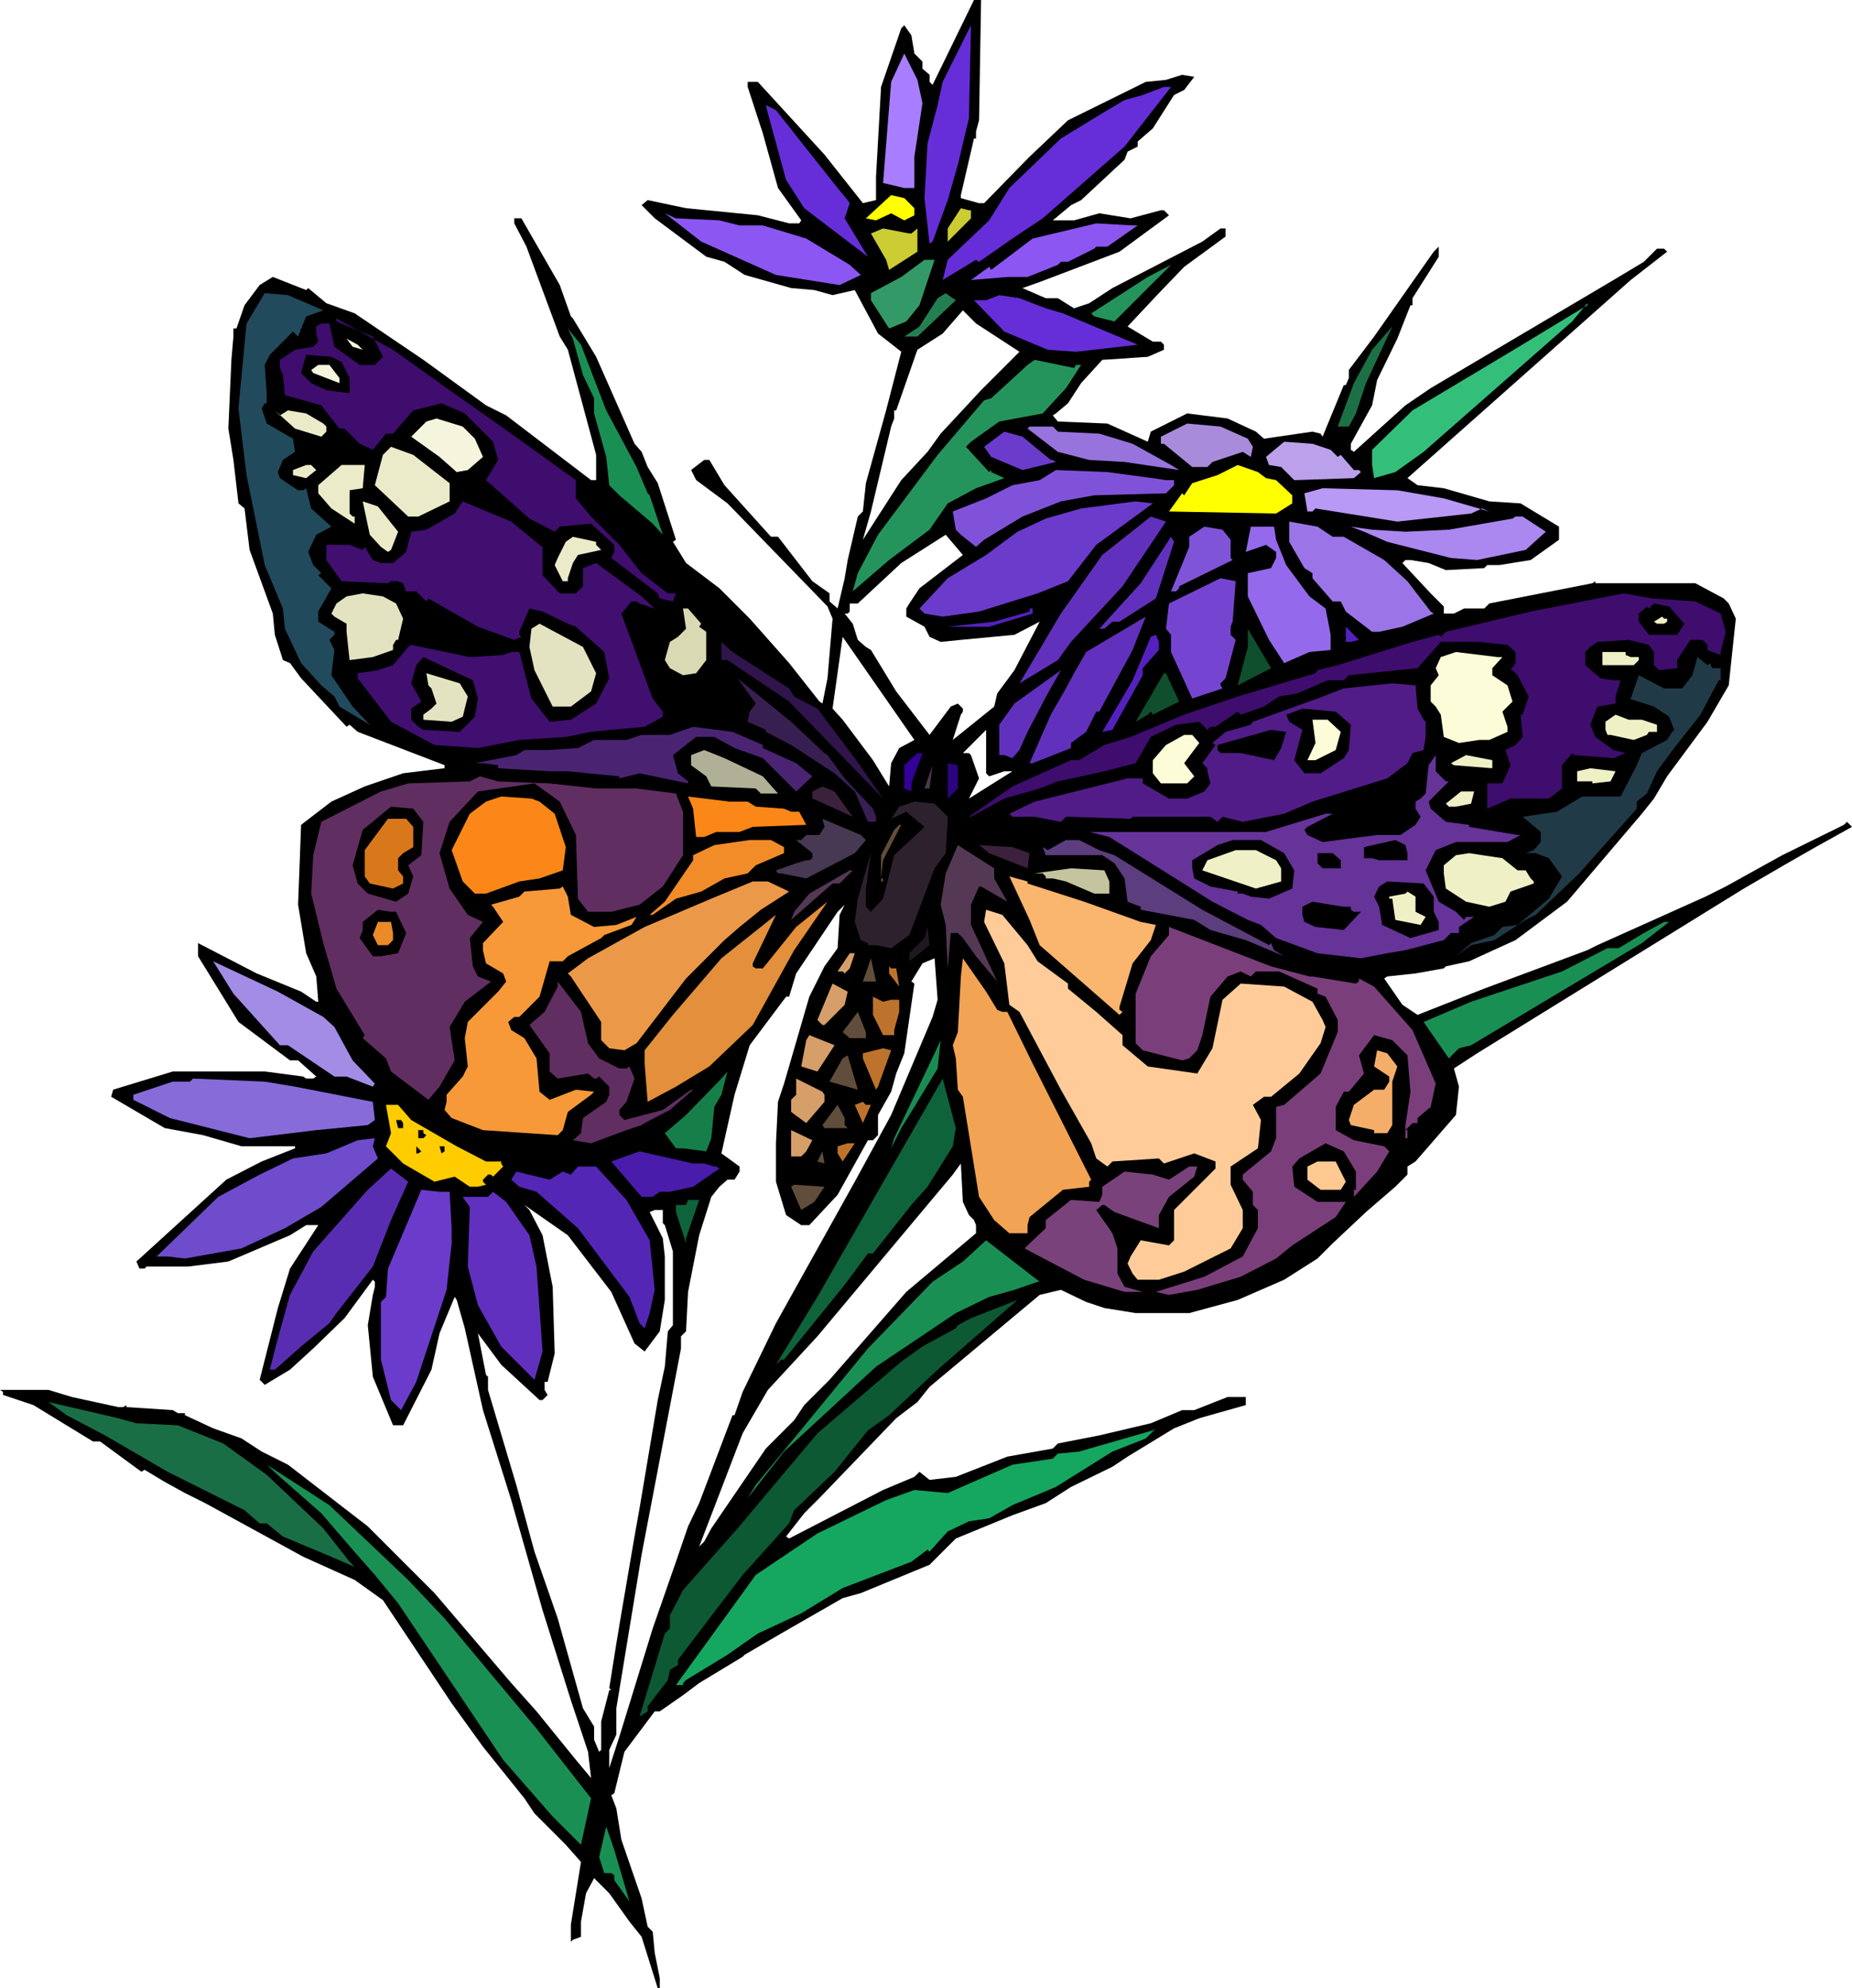<svg xmlns="http://www.w3.org/2000/svg" fill-rule="evenodd" height="6.552in" preserveAspectRatio="none" stroke-linecap="round" viewBox="0 0 1833 1967" width="6.104in"><style>.brush1{fill:#000}.pen1{stroke:none}.brush2{fill:#662ed9}.brush4{fill:#ff0}.brush5{fill:#cc3}.brush8{fill:#24945c}.brush12{fill:#3e0d6e}.brush14{fill:#1a8f54}.brush15{fill:#f5f5de}.brush16{fill:#ebebca}.brush19{fill:#6b3bcc}.brush24{fill:#6131bd}.brush30{fill:#e3e3c2}.brush32{fill:#5421bf}.brush33{fill:#f0f0c7}.brush34{fill:#0f4f2e}.brush36{fill:#fcfcd8}.brush46{fill:#612e61}.brush47{fill:#3b213b}.brush55{fill:#543854}.brush65{fill:#d69e68}.brush66{fill:#614d3b}.brush69{fill:#bd732c}.brush74{fill:#0f633a}</style><path class="pen1 brush1" d="m969 119-3 11v7h-2l-13 56v3l18 5h5l45-46 38-36 77-38 20-2 16-5 12 2-10 13-10 5-21 33-15 13v5l-10 5-3 8-43 40-10 5-18 15h21l25-7 31 5 30-8h3l5 5-49 36-79 30-17 6 23 10h12l16 10 15-5 23-15 89-46 18-13h5v8l-41 30-25 26-31 33 25 15h8l3 3v5l-16 7-45 3-21 23-13 20-12 10-3 2 5 6 49 2 40 18 3-10 36-18 40 5 28 13 8 7 48-7 8 2 2 3 21-51h2l3-7v-8l25-33 59-84 5-5v10l-26 41v7h-2l-13 33-20 41-5 25-21 38v6l3 2 51-46 25-17 181-107 30-18 13-13h7l3 3-36 28-221 196 10 7 26 3 45 13 31 2 38 23v13l-28 20-31 5h-12l-3 3-38 2-17-7-18-3h-5l-3 3 28 30 13 13v7h10l10-5h20l5-5 102-20 3-2v2h99l28 15 5 5 7 15-7 66-21 36-40 54-13 22-12 15-74 87-51 38-46 21-23 5-2 2-28 5-28 3-3 2 18 26 15 10 66-26 102-38 10-5 107-48 20-10 56-31 61-30 3-3 5 5-36 20-28 16-43 25-264 163-23 15 5 18-3 28-40 46-8 5v8l-12 12-29 25-33 31-15 15-33 21-46 20-48 13h-53l-31-5-18-6-25-12-21 5-109 91-12 15-21 16-76 79-15 15-18 23 3 2 93-48 31-13 5-5 10 8 26-3 51-20 45-8 5-5 41-8 51-12 31-13h12l33-13h18v8l-46 13-25 10-46 28-15 10-41 20-25 16-33 12-56 23-26 26-68 28-18 5-61 35-36 21-2 2-43 26-16 12-23 16h-5l-30 40-10 41-3 2 5 13 5 31 20 58 6 28 5 5 2 21 5 25v10h-2l-16-51-12-15-20-28-15-15-8 15-5 28v15l-8 3-2 2v-17l10-62-15-17-31-31-10-15-41-51-31-43-68-102-28-20-51-23-97-53-20-10-20-11-20-12-3 2-41-30h-7l-59-36-30-10v-3l-3-2h48l23 7 46 10h5l3-2v2l46 3 5 3h7v2l28 13 28 10 20 13 26 13 79 61 28 28 38 38 76 89 25 28 39 48 15 18-3-26-17-51-28-89-31-109-28-89-18-81-8-28-2-3-15 36-8 36-28 55h-10l-20-48-5-51 5-30 2-8v-5l-2-2-28 38-31 30-23 21-25 15-5-5 18-71 12-39 28-43h-12l-16 10-61 26-40 5h-41l-2 2h-5l-3-7 89-81 35-18 33-13v-2h-53l-38-11-38-7-53-31 2-7 59-18h91l38 5 3 2h7l3-2-18-16h-8l-51-38-40-65v-13l58 30 44 18 15 10h2l-2-25-10-23-8-48 3-79 30-23 33-15 38-13 41-5v-3l-86-33-8-7-3 2-45-48-11-15-7-3-8-25-2-21-23-63-5-41-6-5-5-43-5-31 3-68 2-23v-8h3l8-23 15-20 13-8 33 13 2-2 18 15 28 10 68 46 62 45 20 10 84 64h5v-25l-28-104-8-13-33-89-12-23v-5h7l38 66 11 31 2 2 23 38 38 86 7 8 6 15 10 16 18 56-3 2 13 21 33 25 30 30 39 44 30 38 3 2 5-25 5-59-5-12-99-102-31-23-5-10 13-10h5l15 25 46 51h7l34 44 17 12v8l8 7 7-30 3-18 10-43 5-5 3-28 20-72 15-58-23-18-23-43-22 5-18-5-23-2-46-13-20-13-18-5-51-38-13-13 6-5 38 8 71 7 31 8h10l2-3-23-32-15-54-15-46v-5h10l66 72 38 48 13-3v-23l5-89 20-58 3-3 7 10 3 18 8 8v7l7 6v7l3 3 41-84h7l-2 119zm10 649 15-5h8l-43 27 10-20-8-23-2-2h-6l23-23v43l3 3zm30-420-38 38-40 43-13 18-26 28-38 59 8-28 20-84 3-8v-8h2l21-60 25-16 20-23 13 13 43 28zM890 740l-8 15-2 23-16-26-30-40-10-11 10-71 71 102-15 8zm20-158-10 15-3 5v8l18 10 5 10 11 5 20-2 53-5 25-13-25 48-17 23-3 13-41 33 8-25 2-3v-3l-5-5-7 3-21 28-33-43-25-41-5-3-8-7-5-16-8-10h3l2-2v-8h8l43-40 44-28 17 20-43 33zm-305 696 23 51 10 8 15-20 5-31v-43l-2-18-13-26 5-2h8v13l2 2 8 26v73l-5 6-3 35-7 33-18 107-5 28-13 76-5 30-7 44 2 2h-2l-8 31v28l-2 2-5-12v-13l-11-18-25-89-23-66-18-66-28-94v-13l-2-2-8-41 23 31 38 35h3l5-5-3-5v-8h3l7-28-2-66-10-51-13-25-5-5 43 30 43 56zm224-340-13 18-15 30-25 86-6 18-2 41v38l10 33 15 10h8l28-30 30-54h5l5-5v-20l13-23 5-18 8-20 10-69-3-2 11-18 12-5 3 41-5 17-41 97-36 66-78 140-33 68-8 23h-2l-33 87-11 23-12 35-23 66-33 107-10 31v-18l7-15v-26l25-152 39-204v-12l5-5 2-39 11-56 12-38 8-10 8-7h7l5-8v-5l-18-13 13-58 15-49 36-48h3l7-23 41-61 7-7-5 10-2 33zm130 264 5 5 2 5v8l-69 58-76 87-25 25-10 15-28 28-54 79-7 13-5 5 43-112 25-43 49-53 134-160 8-11 2 38 6 13z"/><path class="pen1 brush2" d="m948 163-10 35-15 41-3 2-5-45 3-54 10-38 5-23 28-56-2 92-11 46z"/><path class="pen1" style="fill:#a87dff" d="m913 102-8 53v31h-10l-21-5 8-100 13-28 13 26 5 23z"/><path class="pen1 brush2" d="m1113 145-81 71-30 20-33 23-3-2-33 20 5-20 41-39 20-32 51-49 46-28 17-10 18-5 21-8h7l-46 59zm-284 41 10 12 2 3-5 15 23 38-63-48-18-28-18-66-2-8 10 5 61 77z"/><path class="pen1 brush4" d="M905 206v7l-10 5-13-7-15 7-10-2 25-23 13 3 10 10z"/><path class="pen1 brush5" d="M961 208v8l-10 10-13 13v-13l13-20 8 2h2z"/><path class="pen1" d="m712 218 20 5h23l43 13 43 26 11 10-21 10-63-10-74-33-36-28 11 5 43 2zm414 5-30 21h-11l-2 2-26 13h-7l-3 3-30 12h-20l-36 3 18-13 2 3 41-31 63-15 36 2h5z" style="fill:#8c56f2"/><path class="pen1 brush5" d="m902 231 6-5v23l-28 18-3-10-15-26 12-5 26 5h2z"/><path class="pen1" style="fill:#396" d="m910 302-13 16-17 7-18-28v-7l30-16 23-17h10l-15 45z"/><path class="pen1 brush8" d="m1103 318-20-5-3-3 56-36 23-12-40 40-16 16z"/><path class="pen1" style="fill:#214a5c" d="m320 307-17 6-8 20-5-5-23 23-5 10 2 28v10h-2l-3 5 5 15 26 15 2 13-12 8-5 12 2 6 18 12h5l3-2 5 20 20 18-15 8-8 17 5 13 8 8-3 2 13 13-13 23v10l16 10v3l-5 5 5 10-3 25 21 31 17 18-30-18-5-10-13-11-20-22-16-34-2-20-18-43-18-89-8-66 8-84 18-30 23 2 35 15z"/><path class="pen1" style="fill:#237f51" d="m946 297-38 36h-13l15-10 18-28 8-5 7 5 3 2z"/><path class="pen1 brush2" d="m1035 305 17 5 74 31-61 7-28-2-43-18-30-31h12l13-5 20 3 26 10z"/><path class="pen1" style="fill:#33bf7a" d="m1409 447-28 20-21 6-2-13v-15l40-39 97-58 76-46v-2l-15 18-147 129z"/><path class="pen1 brush12" d="m445 386 61 43 64 46v18l15 18 28 28 22 28 26 20h8l-3 8-13-3-2-5-46-35 3-6v-7l-23-21-31 3-5 5-25-13-43-38 12-20-5-18-28-28-23-10-28 7-20 23h-7l-13 16-13-6-15-15h-5l-18-23-36-10-2-20-3-7v-8l15-10 18-3 5-5-2-8v-7l5-3h8l5 23 25 18h15l8-8-10-20-36-15v-3l56 31 56 40z"/><path class="pen1" style="fill:#1c7045" d="m1342 409-7 13h-11l16-43 18-33 20-23-26 56-10 30z"/><path class="pen1 brush14" d="m600 406 30 56 11 26 2 2 13 39-10-11-33-28-10-10-3-28-12-43v-15l-11-23-10-36-5-10 13 16 25 65z"/><path class="pen1 brush15" d="m359 346-10-3-6-8 11 6 5 5z"/><path class="pen1 brush1" d="m338 358 8 16v15l-23-3-15-7-10-10 5-18 25 2 10 5z"/><path class="pen1 brush8" d="M1065 361h5l-15 23-23 25-43 8-28 20-5 5 23 25 2-2v2l13 6-28 10-28 15-18 26-40 30-36 31 5-18 20-38 59-79 46-54 7-2 36-33 7-5 39 8 2-3z"/><path class="pen1 brush15" d="M336 374v5l-26-10-2-3 7-5h11l10 13z"/><path class="pen1 brush16" d="m285 406 18 3 17 10 3 3v5l-5 5-26-8-20-18 5 5 8-5z"/><path class="pen1 brush15" d="m470 434 8 18-15 13-11 2-17-15-28-20 15-15 10-3 26 8 12 12z"/><path class="pen1" style="fill:#a88cdb" d="m1235 434 5 8-2 10-8-5-30 10-5 5h-15l-28-23h-3v-7l26-13 33 3 27 12z"/><path class="pen1" style="fill:#9773de" d="m1047 427 41 2 33 10 38 21 8 5-54-8-35-2-31-8-30-23 2-2h23l5 5z"/><path class="pen1 brush19" d="M1040 455h2l3 2-33 8-31-13-7-10 20-15 18 5 28 23z"/><path class="pen1" style="fill:#bba1eb" d="m1317 445 7 7 3-2 13 15h5l2 2-7 6-59 2-13-13-12-2-3-8 18-15 28 2 18 6z"/><path class="pen1 brush16" d="M445 478v18l-31 15h-10l-33-31 8-30 8-8 22 8 36 28zm-132-13-10 8-13-3v-5l13-5h5l5 5zm46 18-13 2v23l3 3h2v7l-23-15-13-15v-8l23-20h23l-2 23z"/><path class="pen1 brush4" d="m1253 473 10 2 16 15v8l-16 10-106-2 13-18 2 2 8-12 25-8 20-10 20 7 8 6z"/><path class="pen1" style="fill:#8052d9" d="m1141 473 13 2h8v5l-8 8-71 2-33 6-38 15-38 23-8 7-15-12-5-5-3-18 33-13 26-13 27-5 16-10 51 2 45 6z"/><path class="pen1" style="fill:#b899f5" d="m1429 493 45 13-7-3-11 5-73 8-81-13-3 3h-5l-3-18 18-5 74 2 46 8z"/><path class="pen1 brush16" d="m394 526-7 18-3 2-7-5-11-12-7-33 15 5 20 25z"/><path class="pen1" style="fill:#400f70" d="m534 539 3 2v28l17 18h16l7-7v-18l13-5 45 33 13 12-15-5-3-2h-5l-10 12 31 84 10 13v5l-18 10-33 3-20 2-25 5-46 3-41 8-43-3-43-23-33-43v-5l20-3 15-5 15-18 3-2 58 12 33-2 8-3h8l12 46 18 23 21-2 25-16 13-25-5-26-28-25-8-3-25-12-13-3-10 23v3l2 2-7 3-36-13-49-28-2 3-10-10h-10l-3-8-5-2h-7l-3 2-46-2-15-21v-15h23l13 5 2-3 8 13 8 3h12l13-11 5-20 15-2 28-16 8-12 48 20 28 23z"/><path class="pen1 brush19" d="m1085 539-28 36-30 12-58 18-36 5-18-3-5-5 28-30 38-23 31-23 28-13 35-10 54-7 17 2-56 41z"/><path class="pen1 brush24" d="m1111 580-51 55-13 18-38 23 41-69 41-58 48-38 15 5-43 64z"/><path class="pen1" style="fill:#ab87f0" d="m1530 526-20 18-48 10-26-2-63-16-23-10-13-5 21 3 33 2 43-2 63-11 3-2h7l23 15z"/><path class="pen1" style="fill:#9b75e8" d="M1319 531h11l40 23 23 21 23 30 3 2-31 13-23 5h-7l-26-20-5-10h-8l-20-23v-5l-8-5-15-26v-20l28 5 15 10z"/><path class="pen1" style="fill:#8054d9" d="M1218 534v18l2 2-53 26v2l-3 3h-5l18-44v-10l15-10 18 3 8 10z"/><path class="pen1" style="fill:#9469eb" d="m1263 534 10 25 23 31 16 12 5 26v15l-21 2-25 11-15-23-21-43v-23l23-5 5-10v-6l-10-7-20 7 5-25h23l2 13z"/><path class="pen1 brush16" d="m590 539 5 5-23 5-5 8-5 15v3h-5l-8-16 3-7 8-16 7-5 23 5v3z"/><path class="pen1 brush24" d="m1144 592-36 23h-7l-8 7h-5l41-45 30-46 3 5-18 56z"/><path class="pen1" style="fill:#7545d1" d="m1220 615-2 5v8l5 5-10 38-5 5v2l2 3-30 10-21-46v-17l-5-6 3-25 51-25 15 3-3 40z"/><path class="pen1 brush30" d="m392 597 7 15-5 21h-2l-3 5v5l-20 7-23 3-3-28v-8l-12-7-3-3 5-10 10-7 16-3 20 3 13 7z"/><path class="pen1 brush12" d="m1678 595 25 12 5 18-5 20v3l-13-5v-5l-5-5h-12l-13 20v8l-18 2-5-5v-13l-5-7-20-5-31 2-7 5-5 5v13l15 13 13 2h7l-5 16v7l-18 3-7 18 5 12 18 13 12 3-12 5-39-3-2-2-10 12v23l-13 10h-38l-23 10v-25h15l8-18-5-15 10-5 7-8-2-22h2l6-18-11-21-5-5h-2l5-7v-11l-8-7-28-3h-38l-23 26-68 7-5 5h-16l-30 13-18 3-15 10-23 8-3-3-22 15h-5l-3 3-8-8-23 3-25 12-15 26-31 8-46 10-18 7-35 10-33 18h-2l43-30 58-26h8l25-15 26-8 53-22 53-18 77-23 2-3 20-5 74-23 26-7 2 2 5-5 84-20 51-10 41-8 28 5 43 3z"/><path class="pen1 brush1" d="m1667 617-7 11h-28l-10-13v-8l8-7 2 2 5-5 15 3 15 17z"/><path class="pen1" style="fill:#d9d9b3" d="m694 617-2 3 7 5v28l-10 13-13 2-13-7-5-8 5-18 8-5 8-8-3-20h5l13 15z"/><path class="pen1 brush32" d="m1022 607-43 13h-41l46-5 35-10v-3h3v5z"/><path class="pen1 brush24" d="M1088 704h-3l-10 20-15 11v5l-38 15h-3l21-48 15-26 8-15 12-21 59-35-13 33-33 61z"/><path class="pen1 brush33" d="M1650 612v3l-3 2h-7l-3-2 8-5 2 2h3z"/><path class="pen1 brush30" d="m590 666-5 18-20 15h-18l-18-36-5-23 2-18 8-5 43 23 13 26z"/><path class="pen1 brush32" d="M1337 635h-5v-15l13 13-8 2z"/><path class="pen1 brush34" d="m1225 678 10-38v-18l23 39-33 17z"/><path class="pen1 brush32" d="m1147 643-16 18v7l-30 54-10 2 30-51 18-43 5-2 3 7v8z"/><path class="pen1" style="fill:#30144c" d="m781 681 5 8 23 12 37 49 28 40-93-96-61-41h-6v-18l11 10 56 36z"/><path class="pen1 brush36" d="m1487 650-10 11v7l15 10 5 16-10 10 5 15v5l-18 8h-10l-20 3-15-6-3-22-5-8-5-5v-16l8-10-3-7 5-11 15-5 41 5h5z"/><path class="pen1 brush33" d="m1609 648 5 2h8v3l-5 5h-31v-13h23v3z"/><path class="pen1 brush1" d="m473 691-3 18-15 15-36-2-5-3-7-7v-11l10-7-10-18 5-18 7-8 49 23 5 18z"/><path class="pen1" style="fill:#213a47" d="M1693 656v2l2 3h8v12h-2l-18 34-26 33-17 23-10 22-10 8v7l-57 64-43 41-10 5-3 2-28 18-23 5-15 11 15-13 23-8 8-8 15-2 31-26 13-22-13-18-13-5h-10l8-3 7-8v-10l-18-15 34-5 25-15h38l16-31 5-12 25-13 5-8 2-2-5-13-15-10-25-8h2l8-23 25 13h18l10-13 5-18 10 8 3-2z"/><path class="pen1 brush24" d="m1017 724-8 18-7 8-8-3h-5v-30l15-21 46-33-13 23-20 38z"/><path class="pen1 brush30" d="m463 689-5 20-11 5-28-2v-5l8-6 5-5-5-15-3-3-2-12 33 10 8 13z"/><path class="pen1 brush34" d="m1167 694-26 13-2-3-3 3-12 7 28-48h2l13 28z"/><path class="pen1" style="fill:#381f52" d="m816 745 3 2 17 23 28 30 3 8v5h-8l-13-30-20-18-43-28-25-13v-2l-18-8 2-10 6-8-18-25 53 43 33 31z"/><path class="pen1" style="fill:#511c87" d="m1403 701 6 11 2 2v15l-2 13-11 3-5 10-20 15-74 23-28 12-41 8-20-5-5 5-7-5h-77l-2 2-62-2h-2l-5 5-26-5h-22l-3-3 25-12 92-23h15v5l26 15h18l17-7 6-8-3-12v-3l-5-5 13-18-3-2 13-11 25-7 2-3 64-23 26-10 48-5 23 2 2 23z"/><path class="pen1 brush1" d="m1337 717-2 25-5 8-23 15h-16l-10-13 8-30-13-8-3-7 16-6 33 3 15 13z"/><path class="pen1 brush33" d="m1625 712 15 5v7h-8l-2 3-13 5-23-5h-3l-2-5v-8l10-7 13 5h13z"/><path class="pen1 brush36" d="m1327 724-5 18-20 10h-8l8-17-3-23h15l13 12z"/><path class="pen1" style="fill:#4a2473" d="M755 737v3l33 15 16 13-16 15-33-33-28-10-20-11h-18l-23 18 5 18 10 8v2l-48-10-20 5v-2l-51-5h-18l-51-3v-3l-15-2h-8l41-8 8-5h23l30-2 16-8h32l15-5h28l23-8 39 5 30 13z"/><path class="pen1 brush1" d="m1268 740-7 12-33-7h-20l-3-3v-5l53-15 15 2-5 16z"/><path class="pen1 brush36" d="m1187 735-15 20 10 13-7 7h-26l-8-10v-13l13-15 18-10h8l7 8z"/><path class="pen1" style="fill:#b0b096" d="m755 768 15 17h-17l-5-5-44-2-5-10-15-11v-10l13-5 20 8 38 18z"/><path class="pen1" style="fill:#309" d="M902 775v8l-7-3v-23l13-12h5l-11 30z"/><path class="pen1" style="fill:#639" d="M1431 773h3l-20 20 2 7 15 13 23 3v2l48 8h3l-13 7h-51l-20 8-10 20 13 31 17 10 8 8 2-3h8l-15 10v6h-8l-7 7-38 10-18 3-26 5-43-5-41-15-15-13-13-5-35-18-102-64-20-5h175l59-18h7l-25 13-3 3 3 5 15 7 54-7h23l15-10 5-8-5-8v-7l5-3 5-5 3-28 7-10v16l10 10z"/><path class="pen1 brush33" d="m1477 760-38-3-3-2 15-8 26 5v8z"/><path class="pen1" style="fill:#2b057d" d="m948 780-10 10v-35l10 2v23z"/><path class="pen1" style="fill:#4d3652" d="m915 780 8-23-3 23h-5z"/><path class="pen1 brush33" d="m1594 773-18 2v-2h-15v-10l13-3 25 3-5 10z"/><path class="pen1 brush46" d="m544 775 46 5h40l39 5 7 18v43l-20 31-23 18-28 7h-23l-10-13-2-63-16-33-25-18-56 8-28 30-10 31 10 35 18 26 15 7-13 16 3 28 5 10 13 5-26 20-15 25 5 33-15 26-11 13-37-28-5-13-23-20 2-3-28-46-13-45-12-49 2-38 8-33 59-30 27-8 61-2 10-5 18 5 51 2z"/><path class="pen1 brush47" d="m844 808-33-15-7-3v-7l10-5 12 5 18 25z"/><path class="pen1 brush33" d="m1456 795-15 3h-7l-3-3 15-12h13l-3 12z"/><path class="pen1" d="m534 793 15 12 11 33-3 23-23 8-20 3-33 12h-11l-12-12-11-31 18-36 16-12 15-5 30 2 8 3zm206 0 8 5 28 2 7 3h8l7 13-53 2-13 5h-23l-12 5h-8l-3-28-5-12 41 5h18z" style="fill:#fa8717"/><path class="pen1" style="fill:#2e212e" d="M938 808v2l-2 34-11 15-25 66-18 13-15-3h-8v-2l-7-3-6-18 3-23 13-45-5 35v18l5 5 12-13 11-43 30-28-18-15-15 7-5 8 13-20 15-5 20 2 13 13z"/><path class="pen1 brush1" d="m419 813-2 33-13 10 5 11-5 17-12 8-28-8-10-10-5-18 10-35 28-23 22 2 10 13z"/><path class="pen1" style="fill:#d9781a" d="M409 818v20l-10 6-5 5v12l5 6v7l-10 5-23-5-5-7v-26l23-31h18l7 8z"/><path class="pen1" style="fill:#473854" d="m857 831-11 13-48 25-25-5h-3l-2-3 20-7 10-3h3l3-2v-5l-16-13h5l5-5h13l5-8-2-8 38 16 5 5z"/><path class="pen1" style="fill:#614d38" d="m874 851-2 18h2v3h-2v-26l13-25 5-5h2l-18 35z"/><path class="pen1" style="fill:#f28c29" d="M776 838v6l-28 12-8 8-23 5-23 13-25 7-23 16h-3l15-13 28-41v-5l21-10 35-5h21l13 7z"/><path class="pen1" style="fill:#5c3d7d" d="m1088 841 15 5 87 54 66 35 2-2 3 7 10 6-38-16-35-10-16-10-53-10v-3l-13-5-3-23-10-15-12-8h-56l-3-8 5 3 18-10h13l20 10z"/><path class="pen1 brush1" d="m1271 844 10 17-2 18-23 10-18-2-8-3h-5v-2l-27-5-16-8-2-10v-8l25-15 15-5h28l23 13zm122 0v7h-28l-7-2h-8v-11l31-7 10 5 2 8z"/><path class="pen1 brush55" d="m984 869 13 23-26-15h-2l-8 18v20l26 56-21-25-13-18-5-5h-7l-3 35-2-43-5-20 5-31 12-28 36 23v10z"/><path class="pen1 brush47" d="m1019 844-2 15-38-15-10-8 33 2 17 6z"/><path class="pen1 brush33" d="m1263 851 5 8v13l-25 7-53-18 5-10 28-10h20l20 10z"/><path class="pen1 brush1" d="M1327 851v8h-18l-5-5v-10h15l8 7z"/><path class="pen1 brush33" d="M1502 861h8l5 8 3 3v2l-23 8-5 10-16 5-23-5-20-13-2-15v-8l12-10 13-2 33 5 15 12z"/><path class="pen1" style="fill:#c4c49e" d="M1098 872v12h-15l-28-12-13-3h-7v-2l-3-3h-8l36-5 33 2 5 11z"/><path class="pen1 brush55" d="M831 874h-7l-41 36 3-8 15-18 40-23h3l-13 13z"/><path class="pen1" style="fill:#fab56e" d="m1017 874 56 18 56 20 15 3-5 15-18 23-13 43v3l3 2-3 3-79-69-10-25-20-43 18 5v2z"/><path class="pen1" style="fill:#eb9948" d="m781 882-28 18-21 17-15 13-38 38-49 64-12 7-15-2-8-8v-18l-30-45-3-3 20-15 56-31 66-28 41-17h15l21 10z"/><path class="pen1 brush1" d="M1419 887v15l5 10v8l-28 8-28-13-3-18-5-10 5-10 8-5 36 2 10 13z"/><path class="pen1" style="fill:#f79938" d="m565 905 23 12 22-2 20-8-5 8-27 10-3 3-33 18-5 5h-13l-10 35-20 20h-5l-6 5 3 8 13 8 12 20 3 33 10 8 26-10 18 2-3 3-23 17-5 18-5 5-74-5-31-12-7-8 2-8v-7l16-18 5-10-3-28 3-16 30-30 8-10-3-8-17-10-3-13v-7l20-21-10-15-2-2 28-8 5-5 35-3 3-2 5 10 3 18z"/><path class="pen1 brush33" d="m1401 902 10 5-5 8-25-5-3-21h-3v-2l16-3 2-2 8 5v15z"/><path class="pen1" style="fill:#e38f3b" d="m745 1014-43 41-33 20-28 15-3-38v-13l28-35 48-56 54-43-23 48v3l3 2h7l33-41 31-25-33 48-41 74z"/><path class="pen1 brush1" d="M1330 897h7v3l3 2h7l-17 18-28-3-11-5-2-7v-8l10-5 18 3 13 2zm-938 5 10 21-8 20-17 3h-8l-13-18 3-8v-8l15-12 13 2h5z"/><path class="pen1" style="fill:#fc9" d="m1017 935 10 16 30 22v5l28 23 26 23v10l25 21 49 7 15-25 10-48 18-16 43 3 28 15 10 18 3 7-5 16-21 30-28 23h-7l-11 8 8 15-3 28-27 18v18l12 25v18l-12 20-46 23-25 8h-21l-5-6-5-10 3-7 10-16 28 5 5-5v-30l41-41v-7l-21-8-30 10-5-5-46 3-5 5-11-8-5-15-30-53-41-77-10-7-5-41-20-41 2-12 16 5 25 30z"/><path class="pen1" style="fill:#eb8a29" d="M389 923v7l-5 5h-10l-5-10 5-13h13l2 11z"/><path class="pen1 brush14" d="m1625 933-169 101-12 3-10 10-25-36 47-20 90-30 45-23h11l25-15 20-11h5l-27 21z"/><path class="pen1" style="fill:#211721" d="M900 951v-8l15-15 3-11 2 18-20 16z"/><path class="pen1" style="fill:#7a3f7a" d="M1296 966h3l43 7 3-2v-3l15 8 38 43 23 53-5 23-13 11v5h-5l-7 7h2v8h-2v-13l5-33-3-36-15-15-18-5-15 20 5 18-15 18h-5l-8 15v23l18 10 30 6 5 5-12 20-23 25v-7h2v-18l-12-20-18-8-26 15-7 8 2 20 23 15h28l-10 15-43 28-16 13-35 18-43 13-28 5-13-3 48-15 38-20 15-28v-18l-5-5v-13l-10-12v-5l28-23 5-13v-31l8-2 36-31 17-41v-12l-12-23-8-3v-5l-38-17h-23l-5 5-10-5-13 5-17 20-8 38-5 15-8 8-7 2-39-10-7-7v-49l15-37 18-21v-8l101 39 38 10z"/><path class="pen1 brush65" d="m841 958-5 5-2-2h-5l12-18h5l-5 15z"/><path class="pen1 brush66" d="m854 971 8-23 5 23h-13z"/><path class="pen1" style="fill:#f2a354" d="m987 999 5 2h5l25 51 58 115-2 2v5l-26 3-33 27-2 8v8h-18l-15-13-15-23-16-99-5-7-2-31-3-13 5-13 3-55 2-18 23 33 11 18z"/><path class="pen1" style="fill:#a38ce5" d="m320 1006 11 10 18 33 22 23-2 3-26-10h-12l-46-31h-8l-46-51-20-32 64 30 45 25z"/><path class="pen1 brush69" d="m887 958 3 18-10-13v-7l2 2h5z"/><path class="pen1 brush46" d="m582 1032 11 15 20 10h7l3-2 5 12-8 23-7 8v5l5 5 38-10 28-20h2l-23 20-25 13-3 2-15 5-35 13-18-3 8-7 2-15 23-16 3-7v-8l-10-10-3 2h-2l-6-5-30 5-8-7v-18l-20-28 15-13 13-25v-5l23 30 7 31z"/><path class="pen1 brush65" d="m836 994-20 20h-2l-5-5 15-36 15 8-3 13z"/><path class="pen1 brush69" d="M882 989h8v12l-5 18v5h-11l-10-20v-18l10 5 8-2z"/><path class="pen1 brush66" d="M857 1027h-16l-7-6 15-20 8 20v6z"/><path class="pen1 brush65" d="m811 1057-2 3-16-5 5-26 3-5 25 10-15 23z"/><path class="pen1" style="fill:#198c54" d="m905 1095-13 21-10 20 3-10 40-84 6-13-3 28-23 38z"/><path class="pen1 brush69" d="m869 1075-2 3-13-31v-5l20-5 8 2-13 36z"/><path class="pen1" style="fill:#f5ae69" d="m1383 1055-5 15v43l-5 8h-13v-3l-23-5-2-5 5-15 20-15h10l5-8v-5l-15-10 3-16 10 3 10 13z"/><path class="pen1 brush66" d="m821 1070 13-23 5-3 10 34-28-8z"/><path class="pen1" style="fill:#167f49" d="m707 1095-3 31-5 13-23-3h-7l-11-15 21-18 35-36 6-7-6 23-7 12z"/><path class="pen1" style="fill:#876bd9" d="m292 1075 77 15 2 18-7 5-51 5-66 8-79-20-36-18v-5l39-13h17l3-3 71 3 30 5z"/><path class="pen1 brush65" d="M816 1083v7l-18 21-15-11v-12l5-5v-16l26 13 2 3z"/><path class="pen1 brush74" d="m943 1134-25 40-16 18-38 48h-5l-23 31-60 74h-3l-5 5 41-67 124-216 13 49-3 18z"/><path class="pen1 brush69" d="m862 1093-8 18-8-18 8-3 3 3h5z"/><path class="pen1" style="fill:#fc0" d="m407 1108 45 26 29 15h15v2l2 3-10 10-2-2h-3l-5 5v2l3 3-8 2h-8l-15-10-20 5-31-18-17-17 5-13-5-28h12l13 15z"/><path class="pen1 brush66" d="m836 1113 3 3h-23l-2-3 15-20 7 13v7z"/><path class="pen1 brush1" d="M399 1111v5h-5l-2-8h5l2 3zm20 10 3 2-3 3h-5v-8h5v3z"/><path class="pen1 brush65" d="m798 1139-5 5h-10v-26l21 10-6 11z"/><path class="pen1" style="fill:#6e4ccc" d="m374 1146-56 48-36 21-43 20-56 10-17-2h-11l61-59 41-22 33-16 33-5 31-13 17-2-2 8 5 12z"/><path class="pen1 brush69" d="m834 1149-5-8v-7l10-3h7l-12 18z"/><path class="pen1 brush1" d="M414 1141h-2v-7l5 5-3 2zm26-2-3 2-2-7h5v5z"/><path class="pen1" style="fill:#4a1cab" d="m697 1151 10 3h2l3 2-26 18-23 5h-10l-7 5h-11l-30-35 28-10 53 12h11z"/><path class="pen1 brush66" d="m809 1149 5-10 2 12-7-2z"/><path class="pen1" style="fill:#ffc991" d="m1332 1169-5 8h-20l-13-10v-13l10-5h18l10 20z"/><path class="pen1" style="fill:#5426b5" d="m620 1187 23 40 5 49-5 23-5 15-5-5-10-26-51-68-41-36-17-5-8-7 5-8 33 8 13-8 8 3 7-8h18l30 33z"/><path class="pen1" style="fill:#7a427a" d="m1182 1164-25 20-10 18v13l-44-16-10-7h-2l-6 5 16 23 5 15v25l7 13 18 5h-18l-40-12-59-31 21-20v-8l25-20 28 2 3-7v-8l22-15 28 3 16 5 20-13h8l-3 10z"/><path class="pen1" style="fill:#592db2" d="m387 1207-18 46-36 46-7 10-28 23-26 23h-5l8-31 12-43 23-43 54-61 23-21 17 13-17 38z"/><path class="pen1 brush66" d="m806 1189-13 8-10-23 3-2 30 2-10 15z"/><path class="pen1 brush19" d="m445 1179 2 36v15l-5 46-30 91-15 28-10-10-10-40v-57l5-5 2-28 33-78 18 2h10z"/><path class="pen1" style="fill:#6130bf" d="m524 1222 7 31 6 84-8 28-33-33-23-41-10-38 2-59-5-7-2-3h25l5-5 13 10 23 33z"/><path class="pen1 brush74" d="M679 1225v5l-10-31v-7h10l2-5h11l-13 38z"/><path class="pen1 brush14" d="m1027 1268-23 8-25 7-33 16-79 53-91 84-36 46 8-13 111-135 64-66 30-20 23-21 53 41h-2z"/><path class="pen1" style="fill:#0c5933" d="m880 1400-21 15-33 41-40 38-5 13-46 51-64 84v5l-8 5-2 10-20 26v5l-8 5 25-82 5-5v-13l13-25 54-61 79-94 83-71 21-15 33-18 2-3 13-7 46-18-79 69-48 45z"/><path class="pen1" style="fill:#1a6e45" d="m135 1408 41 2 45 18 43 31 56 53 26 33 5 5-28-12-43-18-16-13h-7l-15-13-76-38-62-36-38-20-18-13 69 16 18 5z"/><path class="pen1" style="fill:#15a65f" d="m1101 1436-56 35-43 18-23 13-20 3-21 10-18 20-2-2-16 12-68 26-41 25-43 20-30 21-41 25-3 3v2h-7l79-109 61-41 68-33 28-10 33 3 64-28 40-6 5-5 21-2 73-21 3-2-10 10-33 13z"/><path class="pen1 brush14" d="m404 1563 36 38 91 109 54 69-10 46-28-28-49-56-104-155-23-28-22-25-31-36-41-36-13-12 62 40 78 74zm219 318-15-21v-5l-3-2h-7l-5-16 7-30 8 23 15 51z"/></svg>
